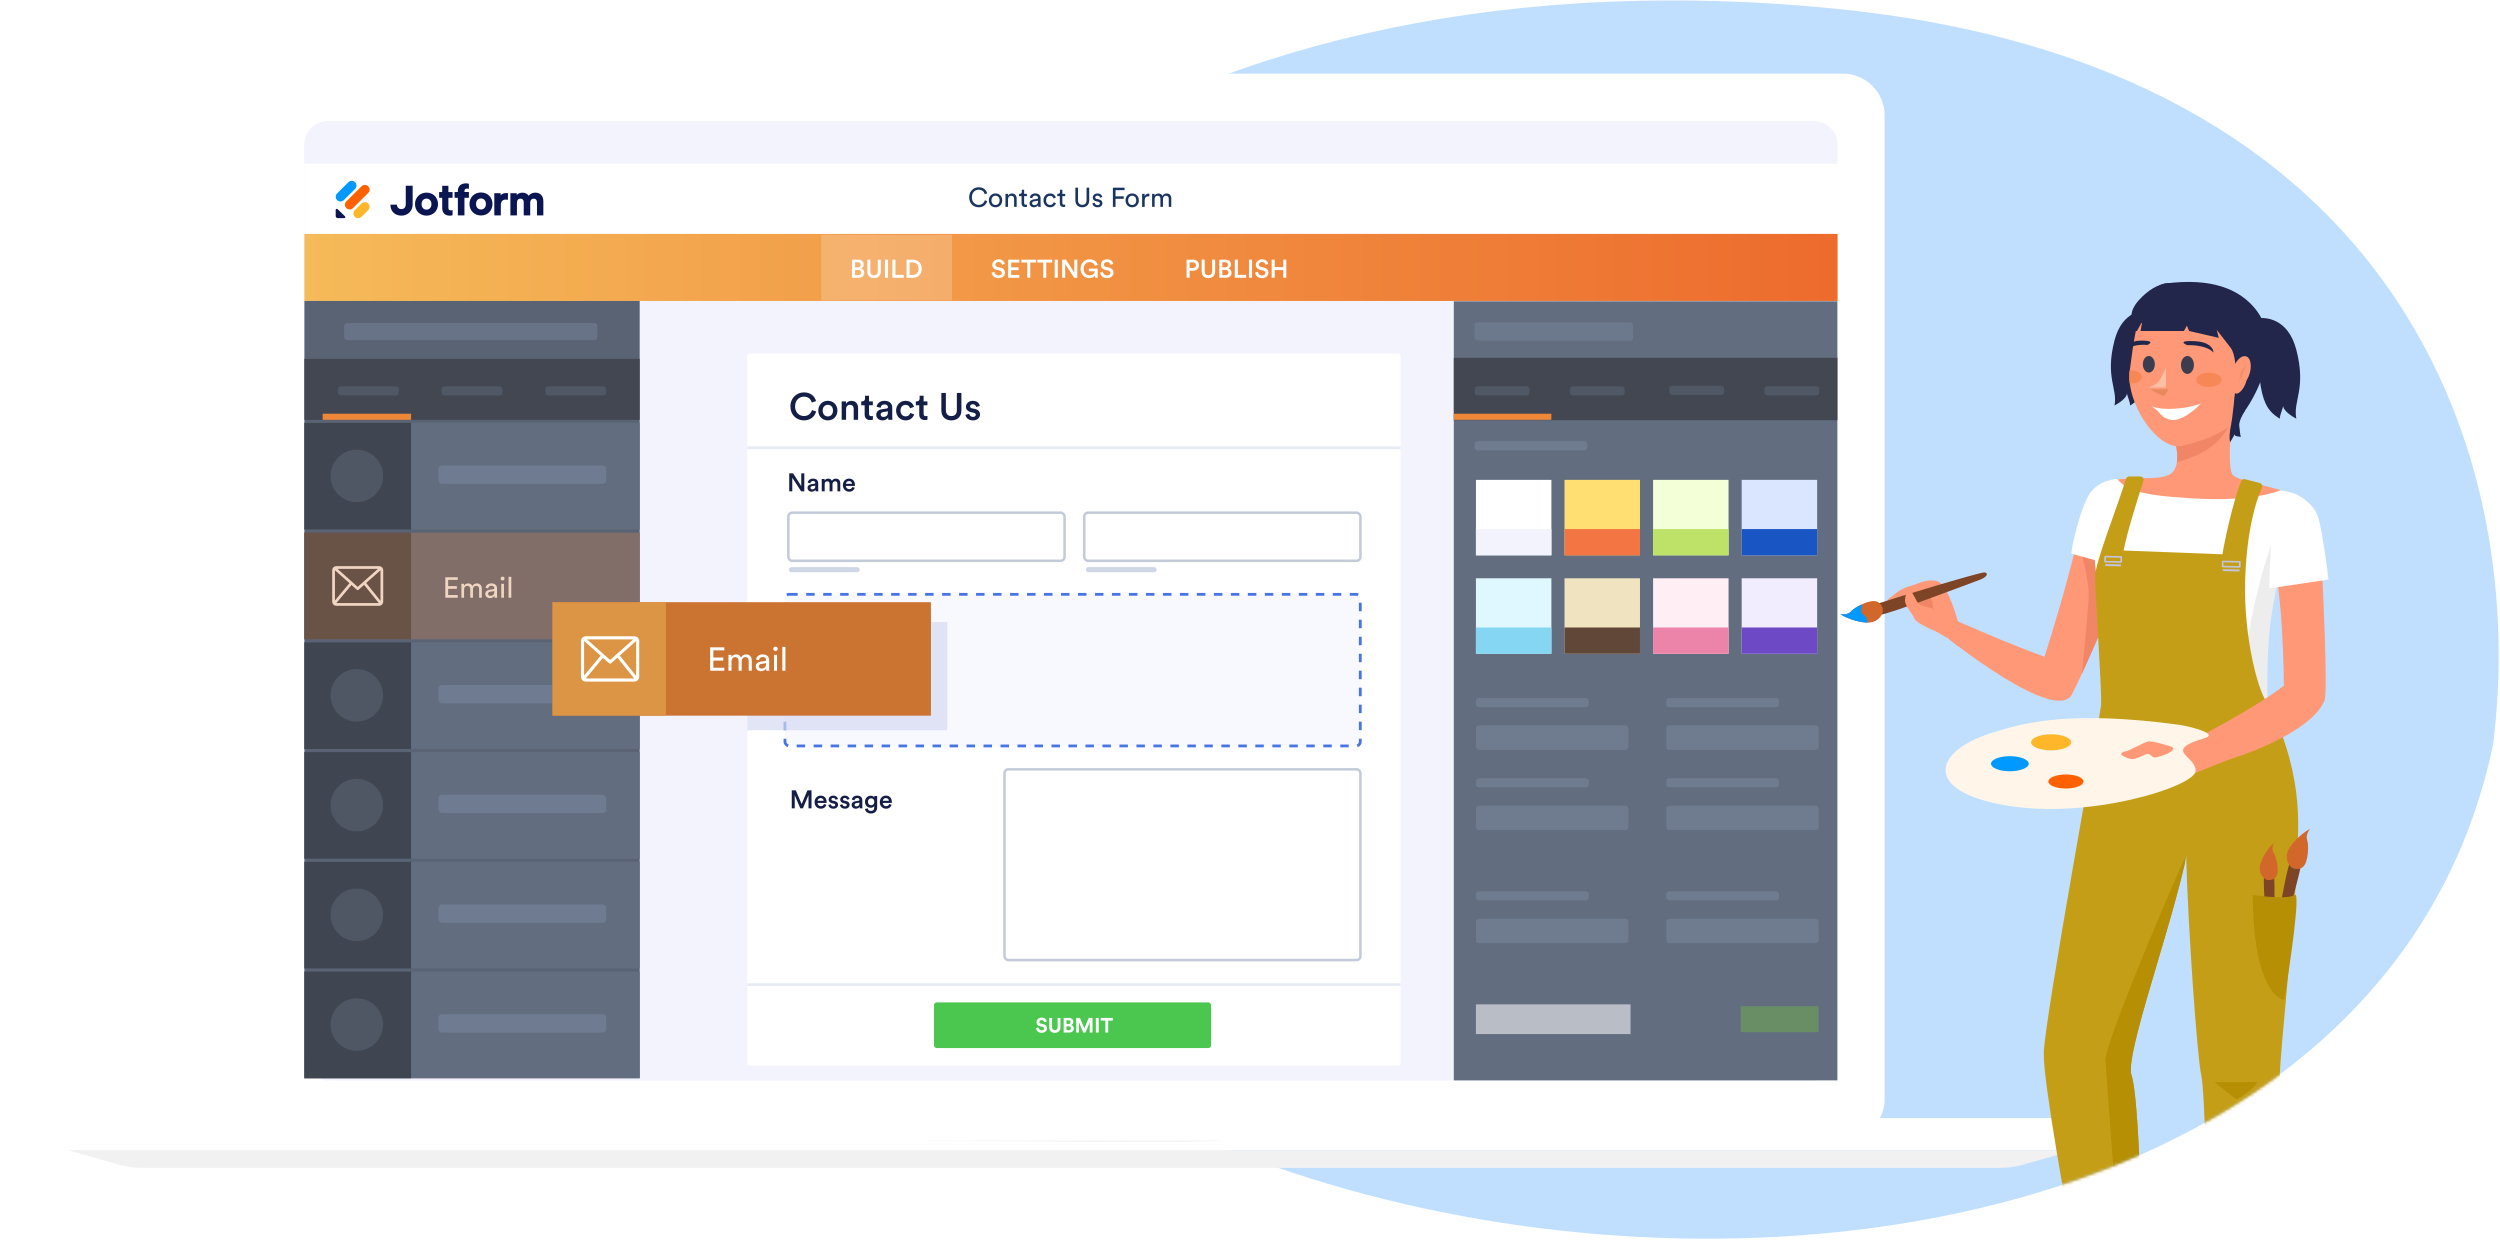 <svg width="883" height="438" viewBox="0 0 883 438" fill="none" xmlns="http://www.w3.org/2000/svg" aria-hidden="true"><path d="M646.782 2.922C850.796 22.555 892.915 165.067 880.571 262.851C823.189 539.468 246.504 467.931 265.578 185.753C270.029 119.921 394.939 -21.314 646.782 2.922Z" fill="#C0DFFF"/><g filter="url(#customize_svg__a)"><path d="M649.499 400.52H106.27C98.98 400.52 92.992 394.532 92.992 387.242V44.095C92.992 36.805 98.98 30.817 106.27 30.817H649.499C656.789 30.817 662.777 36.805 662.777 44.095V387.112C662.908 394.402 656.919 400.52 649.499 400.52Z" fill="#fff"/><path d="M732.555 394.924H24V406.249H732.555V394.924Z" fill="#fff"/><path d="M42.355 411.455L24 406.248H732.554L714.2 411.455C711.856 412.106 709.383 412.496 706.91 412.496H49.645C47.172 412.496 44.698 412.106 42.355 411.455zM435.88 395.705C435.88 395.705 434.448 401.823 431.064 402.864 427.679 403.906 327.573 402.864 327.573 402.864 327.573 402.864 322.105 401.823 320.673 395.705H435.88z" fill="#F1F1F1"/><path d="M646.777 41.108H109.083C107.58 41.108 106.361 42.327 106.361 43.831V58.298H649.499V43.831C649.499 42.327 648.28 41.108 646.777 41.108Z" fill="#F5F5F5"/><path d="M122.104 46.882H120.346C119.218 46.882 118.304 47.796 118.304 48.923V50.613C118.304 51.74 119.218 52.654 120.346 52.654H122.104C123.232 52.654 124.146 51.74 124.146 50.613V48.923C124.146 47.796 123.232 46.882 122.104 46.882zM134.7 46.882H132.942C131.814 46.882 130.9 47.796 130.9 48.923V50.613C130.9 51.74 131.814 52.654 132.942 52.654H134.7C135.827 52.654 136.741 51.74 136.741 50.613V48.923C136.741 47.796 135.827 46.882 134.7 46.882zM147.16 46.882H145.402C144.274 46.882 143.36 47.796 143.36 48.923V50.613C143.36 51.74 144.274 52.654 145.402 52.654H147.16C148.288 52.654 149.202 51.74 149.202 50.613V48.923C149.202 47.796 148.288 46.882 147.16 46.882zM461.271 46.882H297.057V52.654H461.271V46.882z" fill="#F5F5F5"/></g><path d="M650.934 402.863H105.491C97.42 402.863 90.781 396.224 90.781 388.153V40.71C90.781 32.639 97.42 26 105.491 26H650.934C659.005 26 665.644 32.639 665.644 40.71V388.283C665.644 396.224 659.005 402.863 650.934 402.863Z" fill="#fff"/><path d="M648.463 51.385H107.975V373.053H648.463V51.385Z" fill="#C4C4C4"/><rect x="107.514" y="42.778" width="541.149" height="338.883" rx="8.366" fill="#F3F3FD"/><path d="M107.514 51.144C107.514 46.523 111.259 42.778 115.88 42.778H640.673C645.293 42.778 649.039 46.523 649.039 51.144V57.848H107.514V51.144Z" fill="#F3F3FE"/><path fill="#fff" d="M107.514 57.848H649.039V82.965H107.514z"/><path fill="url(#customize_svg__b)" d="M107.514 82.611H649.039V106.296H107.514z"/><path d="M300.932 91.719V98.11H303.293C304.483 98.11 305.276 97.371 305.276 96.343 305.276 95.586 304.807 95 304.131 94.82 304.681 94.622 305.078 94.117 305.078 93.441 305.078 92.441 304.357 91.719 303.131 91.719H300.932zM302.004 94.423V92.639H302.96C303.618 92.639 303.996 92.99 303.996 93.531 303.996 94.063 303.618 94.423 302.987 94.423H302.004zM302.004 97.19V95.334H303.14C303.807 95.334 304.176 95.721 304.176 96.271 304.176 96.839 303.753 97.19 303.104 97.19H302.004zM308.714 98.245C310.057 98.245 311.102 97.425 311.102 95.883V91.719H310.021V95.82C310.021 96.722 309.534 97.217 308.714 97.217 307.903 97.217 307.407 96.722 307.407 95.82V91.719H306.334V95.883C306.334 97.425 307.38 98.245 308.714 98.245zM313.658 98.11V91.719H312.559V98.11H313.658zM319.201 98.11V97.082H316.272V91.719H315.191V98.11H319.201zM321.272 97.118V92.711H322.416C323.525 92.711 324.435 93.432 324.435 94.928 324.435 96.406 323.516 97.118 322.407 97.118H321.272zM322.443 98.11C324.174 98.11 325.562 96.974 325.562 94.928 325.562 92.873 324.192 91.719 322.452 91.719H320.19V98.11H322.443zM354.884 93.216C354.74 92.504 354.154 91.584 352.649 91.584 351.459 91.584 350.477 92.468 350.477 93.54 350.477 94.496 351.126 95.135 352.099 95.334L353.001 95.523C353.55 95.64 353.857 95.974 353.857 96.388 353.857 96.884 353.46 97.272 352.694 97.272 351.775 97.272 351.297 96.659 351.234 95.992L350.225 96.28C350.324 97.199 351.072 98.245 352.694 98.245 354.154 98.245 354.956 97.299 354.956 96.307 354.956 95.406 354.353 94.694 353.226 94.468L352.307 94.279C351.811 94.171 351.559 93.865 351.559 93.459 351.559 92.972 352.009 92.54 352.658 92.54 353.514 92.54 353.848 93.126 353.911 93.522L354.884 93.216zM360.027 98.11V97.1H357.161V95.406H359.757V94.423H357.161V92.729H360.027V91.719H356.08V98.11H360.027zM365.975 92.738V91.719H360.738V92.738H362.811V98.11H363.893V92.738H365.975zM371.626 92.738V91.719H366.389V92.738H368.462V98.11H369.544V92.738H371.626zM373.612 98.11V91.719H372.513V98.11H373.612zM380.507 98.11V91.719H379.426V96.253L376.523 91.719H375.144V98.11H376.226V93.27L379.38 98.11H380.507zM387.705 98.11V94.874H384.578V95.82H386.687C386.633 96.37 386.146 97.253 384.857 97.253 383.758 97.253 382.748 96.469 382.748 94.91 382.748 93.324 383.83 92.585 384.866 92.585 385.885 92.585 386.516 93.198 386.732 93.919L387.75 93.531C387.408 92.477 386.416 91.584 384.866 91.584 383.208 91.584 381.649 92.81 381.649 94.91 381.649 97.019 383.127 98.245 384.794 98.245 385.813 98.245 386.471 97.767 386.75 97.299L386.831 98.11H387.705zM393.216 93.216C393.072 92.504 392.486 91.584 390.981 91.584 389.791 91.584 388.809 92.468 388.809 93.54 388.809 94.496 389.458 95.135 390.431 95.334L391.332 95.523C391.882 95.64 392.189 95.974 392.189 96.388 392.189 96.884 391.792 97.272 391.026 97.272 390.107 97.272 389.629 96.659 389.566 95.992L388.556 96.28C388.655 97.199 389.403 98.245 391.026 98.245 392.486 98.245 393.288 97.299 393.288 96.307 393.288 95.406 392.684 94.694 391.558 94.468L390.638 94.279C390.143 94.171 389.89 93.865 389.89 93.459 389.89 92.972 390.341 92.54 390.99 92.54 391.846 92.54 392.179 93.126 392.243 93.522L393.216 93.216zM420.176 94.658V92.675H421.302C421.987 92.675 422.402 93.062 422.402 93.675 422.402 94.279 421.987 94.658 421.302 94.658H420.176zM421.464 95.613C422.69 95.613 423.501 94.793 423.501 93.666 423.501 92.549 422.69 91.719 421.464 91.719H419.094V98.11H420.176V95.613H421.464zM426.806 98.245C428.149 98.245 429.194 97.425 429.194 95.883V91.719H428.113V95.82C428.113 96.722 427.626 97.217 426.806 97.217 425.994 97.217 425.499 96.722 425.499 95.82V91.719H424.426V95.883C424.426 97.425 425.472 98.245 426.806 98.245zM430.651 91.719V98.11H433.012C434.202 98.11 434.995 97.371 434.995 96.343 434.995 95.586 434.526 95 433.85 94.82 434.4 94.622 434.797 94.117 434.797 93.441 434.797 92.441 434.076 91.719 432.85 91.719H430.651zM431.723 94.423V92.639H432.679C433.337 92.639 433.715 92.99 433.715 93.531 433.715 94.063 433.337 94.423 432.706 94.423H431.723zM431.723 97.19V95.334H432.859C433.526 95.334 433.895 95.721 433.895 96.271 433.895 96.839 433.472 97.19 432.823 97.19H431.723zM440.136 98.11V97.082H437.207V91.719H436.125V98.11H440.136zM442.224 98.11V91.719H441.125V98.11H442.224zM447.957 93.216C447.812 92.504 447.227 91.584 445.721 91.584 444.532 91.584 443.549 92.468 443.549 93.54 443.549 94.496 444.198 95.135 445.172 95.334L446.073 95.523C446.623 95.64 446.929 95.974 446.929 96.388 446.929 96.884 446.533 97.272 445.766 97.272 444.847 97.272 444.369 96.659 444.306 95.992L443.297 96.28C443.396 97.199 444.144 98.245 445.766 98.245 447.227 98.245 448.029 97.299 448.029 96.307 448.029 95.406 447.425 94.694 446.298 94.468L445.379 94.279C444.883 94.171 444.631 93.865 444.631 93.459 444.631 92.972 445.081 92.54 445.73 92.54 446.587 92.54 446.92 93.126 446.983 93.522L447.957 93.216zM454.325 98.11V91.719H453.235V94.36H450.234V91.719H449.152V98.11H450.234V95.379H453.235V98.11H454.325z" fill="#fff"/><path fill="#596374" d="M107.514 106.296H225.939V380.827H107.514z"/><path fill="#626D80" d="M513.486 106.422H648.97V381.59H513.486z"/><path fill-rule="evenodd" clip-rule="evenodd" d="M169.881 73.99C169.425 73.99 168.991 73.824 168.672 73.502 168.353 73.182 168.137 72.697 168.137 72.042 168.137 71.378 168.353 70.894 168.671 70.576 168.991 70.257 169.424 70.094 169.881 70.094 170.337 70.094 170.771 70.257 171.091 70.576 171.409 70.894 171.625 71.378 171.625 72.042 171.625 72.705 171.409 73.19 171.091 73.508 170.771 73.827 170.337 73.99 169.881 73.99zM169.881 67.976C167.567 67.976 165.815 69.678 165.815 72.042 165.815 74.39 167.567 76.108 169.881 76.108 172.195 76.108 173.947 74.39 173.947 72.042 173.947 69.678 172.195 67.976 169.881 67.976zM150.641 74.047C150.186 74.047 149.752 73.881 149.432 73.56 149.113 73.24 148.898 72.755 148.898 72.099 148.898 71.436 149.113 70.951 149.432 70.633 149.751 70.314 150.185 70.151 150.641 70.151 151.098 70.151 151.532 70.314 151.851 70.633 152.169 70.951 152.385 71.436 152.385 72.099 152.385 72.763 152.169 73.247 151.851 73.565 151.532 73.885 151.098 74.047 150.641 74.047zM150.641 68.033C148.328 68.033 146.575 69.736 146.575 72.099 146.575 74.448 148.327 76.165 150.641 76.165 152.956 76.165 154.707 74.448 154.707 72.099 154.707 69.736 152.955 68.033 150.641 68.033zM180.271 76.083H182.579V71.499C182.579 71.12 182.698 70.79 182.907 70.556 183.114 70.325 183.419 70.178 183.817 70.178 184.234 70.178 184.517 70.316 184.699 70.529 184.884 70.746 184.98 71.06 184.98 71.438V76.083H187.273V71.499C187.273 71.128 187.392 70.797 187.6 70.561 187.806 70.327 188.108 70.178 188.496 70.178 188.922 70.178 189.204 70.317 189.383 70.529 189.566 70.745 189.659 71.058 189.659 71.438V76.083H191.907V71.029C191.907 69.993 191.566 69.241 191.03 68.749 190.497 68.26 189.786 68.042 189.07 68.042 188.563 68.042 188.097 68.128 187.678 68.339 187.322 68.518 187.007 68.783 186.732 69.15 186.286 68.425 185.473 68.042 184.512 68.042 183.811 68.042 183 68.32 182.488 68.861V68.229H180.271V76.083zM179.402 68.236V70.588L179.222 70.552C179.007 70.508 178.821 70.494 178.65 70.494 178.16 70.494 177.725 70.614 177.413 70.905 177.103 71.194 176.889 71.675 176.889 72.452V76.083H174.587V68.229H176.829V68.987C177.384 68.32 178.245 68.191 178.785 68.191 178.958 68.191 179.115 68.207 179.264 68.222L179.402 68.236zM137.893 72.298L140.144 72.298 140.17 72.323C140.187 72.34 140.199 72.364 140.201 72.391 140.245 72.884 140.438 73.255 140.728 73.503 141.016 73.749 141.39 73.864 141.778 73.864 142.253 73.864 142.641 73.689 142.909 73.385 143.176 73.083 143.314 72.665 143.314 72.19V65.611H145.748V72.258C145.748 74.385 144.12 76.165 141.795 76.165 140.634 76.165 139.661 75.779 138.978 75.11 138.311 74.456 137.912 73.522 137.895 72.388L137.893 72.298zM165.487 66.677L165.615 66.714V64.932L165.556 64.905C165.466 64.864 165.321 64.827 165.154 64.8 164.985 64.773 164.785 64.755 164.581 64.755 163.788 64.755 162.895 65.017 162.434 65.49 161.972 65.963 161.717 66.637 161.717 67.444V67.82H160.557V69.865H161.717V76.083H162.881 164.045V69.865H165.615V67.82H164.045V67.472C164.045 67.109 164.172 66.901 164.334 66.779 164.501 66.654 164.72 66.61 164.921 66.61 165.222 66.61 165.397 66.651 165.487 66.677zM159.725 74.246L159.845 74.209V75.998L159.79 76.025C159.705 76.066 159.569 76.103 159.412 76.13 159.252 76.157 159.065 76.176 158.873 76.176 158.127 76.176 157.293 75.912 156.859 75.437 156.425 74.962 156.186 74.286 156.186 73.476V69.866H155.096L155.096 67.83 156.186 67.83 156.186 65.621H158.369V67.83L159.845 67.83V69.866L158.369 69.866V73.448C158.369 73.812 158.488 74.021 158.641 74.143 158.798 74.269 159.004 74.313 159.192 74.313 159.475 74.313 159.639 74.272 159.725 74.246z" fill="#0A1551"/><path d="M121.847 76.4C122.096 76.641 121.92 77.054 121.567 77.054H119.356C118.92 77.054 118.565 76.71 118.565 76.287V74.144C118.565 73.801 118.991 73.631 119.24 73.872L121.847 76.4Z" fill="#0A1551"/><path d="M125.303 76.566C124.649 75.916 124.649 74.862 125.303 74.211L127.665 71.865C128.319 71.215 129.381 71.215 130.035 71.865C130.69 72.515 130.69 73.569 130.035 74.219L127.673 76.566C127.019 77.216 125.958 77.216 125.303 76.566Z" fill="#FFB629"/><path d="M119.065 70.67C118.411 70.019 118.411 68.965 119.065 68.315L123.04 64.363C123.695 63.713 124.756 63.713 125.41 64.363C126.065 65.013 126.065 66.068 125.41 66.718L121.435 70.67C120.781 71.32 119.72 71.32 119.065 70.67Z" fill="#09F"/><path d="M122.313 73.486C121.658 72.836 121.658 71.782 122.313 71.132L127.683 65.796C128.338 65.146 129.399 65.146 130.054 65.796C130.708 66.446 130.708 67.5 130.054 68.15L124.683 73.486C124.028 74.137 122.967 74.137 122.313 73.486Z" fill="#FF6100"/><path d="M263.941 125.854C263.941 125.301 264.389 124.854 264.941 124.854H493.72C494.272 124.854 494.72 125.301 494.72 125.854V375.367C494.72 375.919 494.272 376.367 493.72 376.367H264.941C264.389 376.367 263.941 375.919 263.941 375.367V125.854Z" fill="#fff"/><rect x="277.244" y="209.914" width="203.207" height="53.556" rx="1.5" fill="#F8F9FF" stroke="#4874E6" stroke-linejoin="round" stroke-dasharray="3 3"/><path fill="#E7ECF4" d="M263.941 157.649H494.72V158.649H263.941zM263.941 347.249H494.72V348.249H263.941z"/><path d="M283.967 148.484C286.391 148.484 287.836 146.945 288.265 145.338L286.792 144.856C286.471 145.927 285.561 146.945 283.967 146.945C282.348 146.945 280.821 145.767 280.821 143.544C280.821 141.242 282.388 140.104 283.954 140.104C285.547 140.104 286.431 141.027 286.712 142.179L288.225 141.67C287.796 140.01 286.364 138.591 283.954 138.591C281.491 138.591 279.175 140.452 279.175 143.544C279.175 146.637 281.41 148.484 283.967 148.484ZM292.391 147.092C291.441 147.092 290.571 146.369 290.571 145.017C290.571 143.665 291.441 142.969 292.391 142.969C293.355 142.969 294.212 143.665 294.212 145.017C294.212 146.382 293.355 147.092 292.391 147.092ZM292.391 141.563C290.45 141.563 289.018 143.022 289.018 145.017C289.018 147.025 290.45 148.484 292.391 148.484C294.346 148.484 295.778 147.025 295.778 145.017C295.778 143.022 294.346 141.563 292.391 141.563ZM298.832 144.522C298.832 143.665 299.3 142.982 300.184 142.982C301.161 142.982 301.523 143.625 301.523 144.428V148.283H303.076V144.16C303.076 142.728 302.312 141.576 300.719 141.576C299.996 141.576 299.22 141.884 298.792 142.634V141.764H297.279V148.283H298.832V144.522ZM306.934 139.769H305.528V140.746C305.528 141.322 305.22 141.764 304.524 141.764H304.19V143.143H305.394V146.422C305.394 147.641 306.144 148.364 307.349 148.364C307.911 148.364 308.206 148.257 308.3 148.216V146.931C308.233 146.945 307.978 146.985 307.764 146.985C307.188 146.985 306.934 146.744 306.934 146.168V143.143H308.286V141.764H306.934V139.769ZM309.493 146.516C309.493 147.547 310.337 148.484 311.702 148.484C312.76 148.484 313.402 147.949 313.71 147.453C313.71 147.975 313.764 148.243 313.777 148.283H315.223C315.21 148.216 315.143 147.828 315.143 147.239V143.999C315.143 142.701 314.38 141.563 312.371 141.563C310.765 141.563 309.748 142.567 309.627 143.691L311.046 144.013C311.113 143.357 311.568 142.835 312.385 142.835C313.242 142.835 313.616 143.276 313.616 143.825C313.616 144.053 313.509 144.24 313.135 144.294L311.461 144.548C310.35 144.709 309.493 145.352 309.493 146.516ZM311.997 147.266C311.381 147.266 311.046 146.864 311.046 146.422C311.046 145.887 311.434 145.619 311.916 145.539L313.616 145.285V145.579C313.616 146.851 312.867 147.266 311.997 147.266ZM319.845 142.995C320.836 142.995 321.277 143.638 321.425 144.214L322.817 143.705C322.549 142.661 321.585 141.563 319.831 141.563C317.957 141.563 316.498 143.009 316.498 145.017C316.498 146.998 317.957 148.484 319.872 148.484C321.585 148.484 322.562 147.373 322.87 146.356L321.505 145.86C321.358 146.356 320.889 147.065 319.872 147.065C318.894 147.065 318.051 146.329 318.051 145.017C318.051 143.705 318.894 142.995 319.845 142.995ZM326.217 139.769H324.812V140.746C324.812 141.322 324.504 141.764 323.808 141.764H323.473V143.143H324.678V146.422C324.678 147.641 325.428 148.364 326.632 148.364C327.195 148.364 327.489 148.257 327.583 148.216V146.931C327.516 146.945 327.262 146.985 327.047 146.985C326.472 146.985 326.217 146.744 326.217 146.168V143.143H327.57V141.764H326.217V139.769ZM336.021 148.484C338.015 148.484 339.568 147.266 339.568 144.977V138.792H337.962V144.883C337.962 146.222 337.239 146.958 336.021 146.958C334.816 146.958 334.08 146.222 334.08 144.883V138.792H332.486V144.977C332.486 147.266 334.039 148.484 336.021 148.484ZM340.996 146.516C341.077 147.253 341.799 148.484 343.687 148.484C345.347 148.484 346.15 147.386 346.15 146.396C346.15 145.432 345.508 144.682 344.276 144.414L343.285 144.214C342.884 144.133 342.629 143.879 342.629 143.531C342.629 143.129 343.018 142.781 343.567 142.781C344.437 142.781 344.718 143.384 344.771 143.758L346.083 143.384C345.976 142.741 345.387 141.563 343.567 141.563C342.214 141.563 341.17 142.527 341.17 143.665C341.17 144.562 341.773 145.311 342.924 145.566L343.888 145.78C344.41 145.887 344.651 146.155 344.651 146.503C344.651 146.904 344.316 147.253 343.674 147.253C342.844 147.253 342.402 146.73 342.348 146.141L340.996 146.516Z" fill="#141E46"/><rect x="278.613" y="200.319" width="25.049" height="1.789" rx=".895" fill="#CFD7E6"/><rect x="383.499" y="200.319" width="25.049" height="1.789" rx=".895" fill="#CFD7E6"/><rect x="278.443" y="181.084" width="97.56" height="16.998" rx="1.342" stroke="#C3CAD8" stroke-width=".895"/><rect x="382.944" y="181.084" width="97.56" height="16.998" rx="1.342" stroke="#C3CAD8" stroke-width=".895"/><path d="M284.079 173.534V167.191H283.006V171.691L280.125 167.191H278.756V173.534H279.83V168.73L282.961 173.534H284.079ZM285.213 172.353C285.213 173.042 285.777 173.668 286.689 173.668C287.396 173.668 287.825 173.31 288.031 172.979C288.031 173.328 288.067 173.507 288.076 173.534H289.042C289.033 173.489 288.988 173.23 288.988 172.836V170.671C288.988 169.803 288.478 169.043 287.137 169.043C286.063 169.043 285.383 169.714 285.303 170.465L286.251 170.68C286.296 170.242 286.6 169.893 287.145 169.893C287.718 169.893 287.969 170.188 287.969 170.555C287.969 170.707 287.897 170.832 287.646 170.868L286.528 171.038C285.786 171.145 285.213 171.575 285.213 172.353ZM286.886 172.854C286.475 172.854 286.251 172.586 286.251 172.29C286.251 171.933 286.51 171.754 286.832 171.7L287.969 171.53V171.727C287.969 172.577 287.468 172.854 286.886 172.854ZM291.272 173.534V170.948C291.272 170.394 291.621 169.982 292.175 169.982C292.766 169.982 293.016 170.376 293.016 170.877V173.534H294.036V170.948C294.036 170.412 294.394 169.982 294.94 169.982C295.521 169.982 295.781 170.367 295.781 170.877V173.534H296.783V170.707C296.783 169.553 296.031 169.052 295.244 169.052C294.68 169.052 294.17 169.249 293.83 169.821C293.598 169.311 293.097 169.052 292.524 169.052C292.032 169.052 291.486 169.284 291.236 169.732V169.177H290.243V173.534H291.272ZM298.778 170.877C298.814 170.412 299.19 169.911 299.843 169.911C300.558 169.911 300.898 170.367 300.916 170.877H298.778ZM301.032 172.013C300.889 172.442 300.567 172.774 299.941 172.774C299.297 172.774 298.778 172.299 298.751 171.637H301.936C301.945 171.619 301.963 171.476 301.963 171.306C301.963 169.929 301.176 169.043 299.834 169.043C298.733 169.043 297.713 169.955 297.713 171.333C297.713 172.809 298.76 173.668 299.941 173.668C300.988 173.668 301.677 173.051 301.909 172.29L301.032 172.013Z" fill="#141E46"/><rect x="354.777" y="271.722" width="125.727" height="67.372" rx="1.342" stroke="#C3CAD8" stroke-width=".895"/><path d="M286.629 285.5V279.157H285.171L283.14 283.997L281.082 279.157H279.651V285.5H280.698V280.848L282.657 285.5H283.587L285.564 280.83V285.5H286.629ZM288.769 282.843C288.805 282.378 289.181 281.877 289.834 281.877C290.55 281.877 290.89 282.333 290.907 282.843H288.769ZM291.024 283.979C290.881 284.409 290.559 284.74 289.932 284.74C289.288 284.74 288.769 284.265 288.742 283.603H291.927C291.936 283.586 291.954 283.442 291.954 283.272C291.954 281.895 291.167 281.009 289.825 281.009C288.725 281.009 287.705 281.922 287.705 283.299C287.705 284.775 288.751 285.634 289.932 285.634C290.979 285.634 291.668 285.017 291.9 284.257L291.024 283.979ZM292.561 284.319C292.615 284.811 293.098 285.634 294.359 285.634C295.469 285.634 296.005 284.901 296.005 284.239C296.005 283.595 295.576 283.094 294.753 282.915L294.091 282.78C293.823 282.727 293.653 282.557 293.653 282.324C293.653 282.056 293.912 281.823 294.279 281.823C294.86 281.823 295.048 282.226 295.084 282.476L295.961 282.226C295.889 281.796 295.496 281.009 294.279 281.009C293.375 281.009 292.677 281.653 292.677 282.414C292.677 283.013 293.08 283.514 293.849 283.684L294.494 283.827C294.842 283.899 295.004 284.078 295.004 284.31C295.004 284.579 294.78 284.811 294.35 284.811C293.796 284.811 293.501 284.462 293.465 284.069L292.561 284.319ZM296.65 284.319C296.704 284.811 297.187 285.634 298.448 285.634C299.557 285.634 300.094 284.901 300.094 284.239C300.094 283.595 299.665 283.094 298.842 282.915L298.18 282.78C297.911 282.727 297.741 282.557 297.741 282.324C297.741 282.056 298.001 281.823 298.368 281.823C298.949 281.823 299.137 282.226 299.173 282.476L300.049 282.226C299.978 281.796 299.584 281.009 298.368 281.009C297.464 281.009 296.766 281.653 296.766 282.414C296.766 283.013 297.169 283.514 297.938 283.684L298.582 283.827C298.931 283.899 299.092 284.078 299.092 284.31C299.092 284.579 298.869 284.811 298.439 284.811C297.884 284.811 297.589 284.462 297.553 284.069L296.65 284.319ZM300.794 284.319C300.794 285.008 301.357 285.634 302.27 285.634C302.977 285.634 303.406 285.276 303.612 284.945C303.612 285.294 303.648 285.473 303.656 285.5H304.623C304.614 285.455 304.569 285.196 304.569 284.802V282.637C304.569 281.769 304.059 281.009 302.717 281.009C301.644 281.009 300.964 281.68 300.883 282.432L301.831 282.646C301.876 282.208 302.18 281.859 302.726 281.859C303.299 281.859 303.549 282.154 303.549 282.521C303.549 282.673 303.478 282.798 303.227 282.834L302.109 283.004C301.366 283.111 300.794 283.541 300.794 284.319ZM302.467 284.82C302.055 284.82 301.831 284.552 301.831 284.257C301.831 283.899 302.091 283.72 302.413 283.666L303.549 283.496V283.693C303.549 284.543 303.048 284.82 302.467 284.82ZM305.502 285.742C305.618 286.618 306.423 287.334 307.577 287.334C309.214 287.334 309.814 286.252 309.814 285.089V281.143H308.812V281.698C308.624 281.34 308.203 281.063 307.523 281.063C306.325 281.063 305.511 282.02 305.511 283.183C305.511 284.409 306.36 285.303 307.523 285.303C308.159 285.303 308.597 285.008 308.785 284.668V285.124C308.785 286.01 308.373 286.43 307.55 286.43C306.951 286.43 306.53 286.028 306.459 285.491L305.502 285.742ZM307.693 284.418C307.014 284.418 306.557 283.943 306.557 283.183C306.557 282.44 307.031 281.957 307.693 281.957C308.338 281.957 308.812 282.44 308.812 283.183C308.812 283.934 308.355 284.418 307.693 284.418ZM311.808 282.843C311.843 282.378 312.219 281.877 312.872 281.877C313.588 281.877 313.928 282.333 313.946 282.843H311.808ZM314.062 283.979C313.919 284.409 313.597 284.74 312.971 284.74C312.326 284.74 311.808 284.265 311.781 283.603H314.966C314.974 283.586 314.992 283.442 314.992 283.272C314.992 281.895 314.205 281.009 312.863 281.009C311.763 281.009 310.743 281.922 310.743 283.299C310.743 284.775 311.79 285.634 312.971 285.634C314.017 285.634 314.706 285.017 314.939 284.257L314.062 283.979Z" fill="#141E46"/><path fill="#424752" d="M107.514 126.752H225.939V148.284H107.514zM513.486 126.377H648.97V148.432H513.486z"/><rect x="119.356" y="136.441" width="21.532" height="3.23" rx="1.046" fill="#505866"/><rect x="155.96" y="136.441" width="21.532" height="3.23" rx="1.046" fill="#505866"/><rect x="192.564" y="136.441" width="21.532" height="3.23" rx="1.046" fill="#505866"/><path d="M345.685 73.219C347.247 73.219 348.321 72.309 348.685 71.034L347.851 70.728C347.573 71.657 346.845 72.357 345.685 72.357C344.449 72.357 343.27 71.446 343.27 69.673C343.27 67.9 344.449 66.999 345.685 66.999C346.797 66.999 347.544 67.574 347.803 68.6L348.675 68.293C348.33 66.98 347.238 66.137 345.685 66.137C343.998 66.137 342.311 67.402 342.311 69.673C342.311 71.945 343.931 73.219 345.685 73.219ZM351.622 72.414C350.855 72.414 350.185 71.839 350.185 70.766C350.185 69.702 350.855 69.127 351.622 69.127C352.389 69.127 353.06 69.702 353.06 70.766C353.06 71.839 352.389 72.414 351.622 72.414ZM351.622 68.322C350.242 68.322 349.264 69.367 349.264 70.766C349.264 72.175 350.242 73.219 351.622 73.219C353.002 73.219 353.98 72.175 353.98 70.766C353.98 69.367 353.002 68.322 351.622 68.322ZM356.033 70.411C356.033 69.712 356.398 69.146 357.107 69.146C357.912 69.146 358.18 69.664 358.18 70.306V73.076H359.081V70.153C359.081 69.127 358.535 68.332 357.433 68.332C356.896 68.332 356.35 68.552 356.014 69.127V68.466H355.133V73.076H356.033V70.411ZM361.722 67.009H360.898V67.756C360.898 68.159 360.687 68.466 360.188 68.466H359.939V69.28H360.821V71.811C360.821 72.644 361.319 73.124 362.105 73.124C362.412 73.124 362.642 73.066 362.719 73.037V72.271C362.642 72.29 362.479 72.309 362.364 72.309C361.894 72.309 361.722 72.098 361.722 71.676V69.28H362.719V68.466H361.722V67.009ZM363.634 71.839C363.634 72.568 364.237 73.219 365.177 73.219C366.001 73.219 366.461 72.779 366.662 72.453C366.662 72.788 366.691 72.961 366.71 73.076H367.592C367.573 72.961 367.534 72.721 367.534 72.319V70.009C367.534 69.108 366.998 68.322 365.618 68.322C364.621 68.322 363.825 68.935 363.73 69.817L364.592 70.018C364.65 69.482 365.004 69.089 365.637 69.089C366.336 69.089 366.634 69.462 366.634 69.913C366.634 70.076 366.557 70.22 366.279 70.258L365.033 70.44C364.237 70.555 363.634 71.015 363.634 71.839ZM365.301 72.462C364.841 72.462 364.554 72.136 364.554 71.791C364.554 71.379 364.841 71.159 365.225 71.101L366.634 70.891V71.101C366.634 72.108 366.039 72.462 365.301 72.462ZM370.874 69.156C371.66 69.156 371.995 69.683 372.11 70.133L372.925 69.788C372.733 69.089 372.101 68.322 370.874 68.322C369.561 68.322 368.555 69.328 368.555 70.766C368.555 72.165 369.542 73.219 370.884 73.219C372.082 73.219 372.743 72.443 372.963 71.782L372.168 71.437C372.062 71.801 371.746 72.386 370.884 72.386C370.136 72.386 369.475 71.82 369.475 70.766C369.475 69.692 370.146 69.156 370.874 69.156ZM375.228 67.009H374.404V67.756C374.404 68.159 374.193 68.466 373.694 68.466H373.445V69.28H374.327V71.811C374.327 72.644 374.825 73.124 375.611 73.124C375.918 73.124 376.148 73.066 376.225 73.037V72.271C376.148 72.29 375.985 72.309 375.87 72.309C375.4 72.309 375.228 72.098 375.228 71.676V69.28H376.225V68.466H375.228V67.009ZM382.267 73.219C383.647 73.219 384.711 72.357 384.711 70.756V66.281H383.772V70.728C383.772 71.763 383.226 72.347 382.267 72.347C381.318 72.347 380.753 71.763 380.753 70.728V66.281H379.823V70.756C379.823 72.357 380.887 73.219 382.267 73.219ZM385.813 71.878C385.889 72.405 386.426 73.219 387.691 73.219C388.832 73.219 389.378 72.443 389.378 71.791C389.378 71.111 388.937 70.603 388.103 70.421L387.356 70.258C387.001 70.181 386.828 69.98 386.828 69.702C386.828 69.386 387.135 69.089 387.595 69.089C388.324 69.089 388.515 69.616 388.554 69.855L389.349 69.558C389.253 69.146 388.86 68.322 387.595 68.322C386.694 68.322 385.956 68.993 385.956 69.779C385.956 70.43 386.388 70.919 387.106 71.073L387.892 71.245C388.276 71.331 388.487 71.552 388.487 71.839C388.487 72.165 388.209 72.453 387.701 72.453C387.049 72.453 386.685 72.069 386.627 71.59L385.813 71.878ZM394.008 73.076V70.22H396.903V69.338H394.008V67.153H397.2V66.281H393.069V73.076H394.008ZM399.89 72.414C399.123 72.414 398.452 71.839 398.452 70.766C398.452 69.702 399.123 69.127 399.89 69.127C400.656 69.127 401.327 69.702 401.327 70.766C401.327 71.839 400.656 72.414 399.89 72.414ZM399.89 68.322C398.509 68.322 397.532 69.367 397.532 70.766C397.532 72.175 398.509 73.219 399.89 73.219C401.27 73.219 402.247 72.175 402.247 70.766C402.247 69.367 401.27 68.322 399.89 68.322ZM405.959 68.418C405.911 68.408 405.786 68.389 405.662 68.389C405.192 68.389 404.617 68.561 404.282 69.271V68.466H403.4V73.076H404.301V70.766C404.301 69.75 404.809 69.347 405.566 69.347C405.691 69.347 405.825 69.357 405.959 69.376V68.418ZM407.81 73.076V70.296C407.81 69.606 408.242 69.127 408.884 69.127C409.574 69.127 409.861 69.587 409.861 70.181V73.076H410.762V70.287C410.762 69.625 411.194 69.127 411.826 69.127C412.507 69.127 412.804 69.577 412.804 70.181V73.076H413.695V70.085C413.695 68.878 412.909 68.332 412.104 68.332C411.52 68.332 410.925 68.542 410.561 69.204C410.312 68.609 409.756 68.332 409.181 68.332C408.644 68.332 408.069 68.571 407.782 69.079V68.466H406.919V73.076H407.81Z" fill="#1A3560"/><rect x="520.838" y="136.441" width="19.379" height="3.23" rx="1.046" fill="#505866"/><rect x="520.838" y="155.819" width="39.834" height="3.23" rx="1.046" fill="#6F7C90"/><rect x="521.317" y="246.528" width="39.834" height="3.23" rx="1.046" fill="#6F7C90"/><rect x="521.317" y="256.217" width="53.83" height="8.613" rx="1.046" fill="#6F7C90"/><rect x="521.317" y="274.885" width="39.834" height="3.23" rx="1.046" fill="#6F7C90"/><rect x="521.317" y="284.574" width="53.83" height="8.613" rx="1.046" fill="#6F7C90"/><rect x="521.317" y="314.795" width="39.834" height="3.23" rx="1.046" fill="#6F7C90"/><rect x="521.317" y="324.484" width="53.83" height="8.613" rx="1.046" fill="#6F7C90"/><rect x="588.534" y="246.528" width="39.834" height="3.23" rx="1.046" fill="#6F7C90"/><rect x="588.533" y="256.217" width="53.83" height="8.613" rx="1.046" fill="#6F7C90"/><rect x="588.534" y="274.885" width="39.834" height="3.23" rx="1.046" fill="#6F7C90"/><rect x="588.533" y="284.574" width="53.83" height="8.613" rx="1.046" fill="#6F7C90"/><rect x="588.534" y="314.795" width="39.834" height="3.23" rx="1.046" fill="#6F7C90"/><rect x="588.533" y="324.484" width="53.83" height="8.613" rx="1.046" fill="#6F7C90"/><path fill="#EF8739" d="M113.973 146.13H145.194V148.283H113.973z"/><rect x="554.446" y="136.441" width="19.379" height="3.23" rx="1.046" fill="#505866"/><rect x="589.584" y="136.251" width="19.379" height="3.23" rx="1.046" fill="#505866"/><rect x="623.192" y="136.441" width="19.379" height="3.23" rx="1.046" fill="#505866"/><rect x="121.579" y="114.111" width="89.417" height="6.028" rx="1.046" fill="#748196" fill-opacity=".56"/><rect x="520.838" y="113.832" width="55.983" height="6.46" rx="1.046" fill="#748196" fill-opacity=".56"/><path fill="#EF8739" d="M513.486 146.13H547.937V148.283H513.486z"/><path fill="#626D80" d="M107.514 149.36H225.939V187.041H107.514z"/><path fill="#404651" d="M107.514 149.36H145.195V187.041H107.514z"/><circle cx="126.017" cy="168.088" r="9.263" fill="#586171" fill-opacity=".65"/><path fill="#626D80" d="M107.514 188.117H225.939V225.798H107.514zM107.514 226.875H225.939V264.556H107.514zM107.514 265.632H225.939V303.313H107.514zM107.514 304.389H225.939V342.07H107.514zM107.514 343.146H225.939V380.827H107.514z"/><rect x="154.884" y="358.219" width="59.212" height="6.46" rx="1.224" fill="#8290A7" fill-opacity=".42"/><rect x="154.884" y="319.461" width="59.212" height="6.46" rx="1.224" fill="#8290A7" fill-opacity=".42"/><rect x="154.884" y="280.704" width="59.212" height="6.46" rx="1.224" fill="#8290A7" fill-opacity=".42"/><rect x="154.884" y="241.947" width="59.212" height="6.46" rx="1.224" fill="#8290A7" fill-opacity=".42"/><rect x="154.884" y="164.432" width="59.212" height="6.46" rx="1.224" fill="#8290A7" fill-opacity=".42"/><rect x="329.872" y="354.039" width="97.886" height="16.149" rx="1" fill="#4BC750"/><path d="M369.736 360.761C369.62 360.179 369.14 359.422 367.889 359.422 366.914 359.422 366.092 360.12 366.092 361.037 366.092 361.815 366.623 362.346 367.445 362.514L368.165 362.659C368.565 362.739 368.791 362.972 368.791 363.27 368.791 363.634 368.492 363.903 367.954 363.903 367.227 363.903 366.87 363.445 366.827 362.936L365.896 363.183C365.976 363.918 366.579 364.798 367.947 364.798 369.147 364.798 369.809 363.998 369.809 363.205 369.809 362.477 369.307 361.866 368.369 361.684L367.649 361.546C367.27 361.473 367.089 361.248 367.089 360.964 367.089 360.622 367.409 360.31 367.896 360.31 368.551 360.31 368.783 360.753 368.834 361.037L369.736 360.761zM372.57 364.805C373.676 364.805 374.556 364.129 374.556 362.863V359.531H373.552V362.79C373.552 363.467 373.181 363.823 372.57 363.823 371.974 363.823 371.595 363.467 371.595 362.79V359.531H370.592V362.863C370.592 364.129 371.472 364.805 372.57 364.805zM375.686 359.531V364.689H377.679C378.647 364.689 379.272 364.085 379.272 363.248 379.272 362.608 378.865 362.15 378.363 362.026 378.792 361.881 379.112 361.452 379.112 360.921 379.112 360.12 378.545 359.531 377.541 359.531H375.686zM376.675 361.663V360.375H377.381C377.868 360.375 378.123 360.622 378.123 361.015 378.123 361.408 377.847 361.663 377.388 361.663H376.675zM376.675 363.852V362.492H377.505C378.007 362.492 378.269 362.775 378.269 363.183 378.269 363.597 377.978 363.852 377.49 363.852H376.675zM385.88 364.689V359.531H384.512L382.999 363.256 381.45 359.531H380.126V364.689H381.086V361.102L382.57 364.689H383.407L384.891 361.073V364.689H385.88zM388.078 364.689V359.531H387.059V364.689H388.078zM393.052 360.484V359.531H388.782V360.484H390.411V364.689H391.422V360.484H393.052z" fill="#fff"/><path fill="#fff" fill-opacity=".2" d="M290.014 82.965H336.229V106.073H290.014z"/><path fill="#404651" d="M107.514 188.117H145.195V225.798H107.514z"/><path d="M161.683 211.111V210.182H158.286V207.969H161.367V207.031H158.286V204.807H161.683V203.879H157.287V211.111H161.683zM163.911 211.111V208.153C163.911 207.418 164.37 206.908 165.053 206.908 165.788 206.908 166.094 207.398 166.094 208.03V211.111H167.053V208.142C167.053 207.439 167.512 206.908 168.185 206.908 168.909 206.908 169.225 207.388 169.225 208.03V211.111H170.174V207.928C170.174 206.643 169.337 206.061 168.481 206.061 167.858 206.061 167.226 206.286 166.838 206.99 166.573 206.357 165.982 206.061 165.37 206.061 164.798 206.061 164.186 206.316 163.88 206.857V206.204H162.962V211.111H163.911zM171.402 209.795C171.402 210.57 172.045 211.264 173.044 211.264 173.922 211.264 174.411 210.794 174.625 210.448 174.625 210.805 174.656 210.988 174.676 211.111H175.615C175.594 210.988 175.554 210.733 175.554 210.305V207.847C175.554 206.888 174.982 206.051 173.514 206.051 172.453 206.051 171.606 206.704 171.504 207.643L172.422 207.857C172.483 207.286 172.861 206.867 173.534 206.867 174.279 206.867 174.595 207.265 174.595 207.745 174.595 207.918 174.513 208.071 174.217 208.112L172.891 208.306C172.045 208.428 171.402 208.918 171.402 209.795zM173.177 210.458C172.687 210.458 172.381 210.111 172.381 209.744 172.381 209.305 172.687 209.071 173.095 209.009L174.595 208.785V209.009C174.595 210.08 173.962 210.458 173.177 210.458zM177.996 211.111V206.204H177.047V211.111H177.996zM176.833 204.348C176.833 204.725 177.139 205.031 177.517 205.031 177.904 205.031 178.21 204.725 178.21 204.348 178.21 203.96 177.904 203.654 177.517 203.654 177.139 203.654 176.833 203.96 176.833 204.348zM180.586 211.111V203.726H179.627V211.111H180.586zM134.862 200.321C134.84 200.298 134.816 200.279 134.79 200.261 134.544 200.067 134.23 199.951 133.89 199.951H118.804C118.464 199.951 118.151 200.067 117.902 200.262 117.879 200.279 117.854 200.299 117.832 200.321 117.526 200.59 117.333 200.982 117.332 201.42V212.494C117.332 212.496 117.332 212.498 117.332 212.5 117.332 212.855 117.458 213.18 117.668 213.432 117.681 213.449 117.696 213.466 117.713 213.483 117.982 213.779 118.368 213.964 118.797 213.965H133.883C134.695 213.964 135.352 213.306 135.353 212.494V201.42C135.353 201.418 135.353 201.417 135.353 201.414 135.353 200.98 135.164 200.59 134.864 200.321L134.862 200.321zM129.332 205.921L134.394 201.42V212.208L129.332 205.921zM118.303 212.088V201.42L123.429 205.974 118.303 212.088zM119.194 200.92H133.504L126.346 207.281 119.194 200.92zM118.801 213.006L124.148 206.623 126.027 208.295C126.112 208.371 126.225 208.417 126.348 208.417 126.471 208.417 126.584 208.371 126.669 208.294L128.609 206.57 133.789 213.005H118.801V213.006z" fill="#fff"/><path fill="#404651" d="M107.514 226.875H145.195V264.556H107.514zM107.514 265.632H145.195V303.313H107.514zM107.514 304.389H145.195V342.07H107.514z"/><path fill="#CB7330" fill-opacity=".29" d="M107.514 188.117H225.939V225.798H107.514z"/><path fill="#404651" d="M107.514 343.146H145.195V380.827H107.514z"/><circle cx="126.017" cy="245.603" r="9.263" fill="#586171" fill-opacity=".65"/><circle cx="126.017" cy="284.36" r="9.263" fill="#586171" fill-opacity=".65"/><circle cx="126.017" cy="323.118" r="9.263" fill="#586171" fill-opacity=".65"/><circle cx="126.017" cy="361.875" r="9.263" fill="#586171" fill-opacity=".65"/><path fill="#D5D9F1" fill-opacity=".68" d="M263.941 219.702H334.605V257.925H263.941z"/><path fill="#EF8739" d="M195.135 212.702H328.798V252.76H195.135z"/><path fill="#000" fill-opacity=".15" d="M195.135 212.702H328.798V252.76H195.135z"/><path fill="#F2A44B" d="M195.135 212.702H235.193V252.76H195.135z"/><path fill="#000" fill-opacity=".09" d="M195.135 212.702H235.193V252.76H195.135z"/><path d="M255.83 236.9V235.84H251.952V233.313H255.469V232.242H251.952V229.703H255.83V228.643H250.811V236.9H255.83zM258.374 236.9V233.523C258.374 232.684 258.898 232.102 259.678 232.102 260.517 232.102 260.866 232.661 260.866 233.383V236.9H261.961V233.511C261.961 232.707 262.485 232.102 263.254 232.102 264.08 232.102 264.441 232.649 264.441 233.383V236.9H265.524V233.266C265.524 231.799 264.569 231.135 263.591 231.135 262.881 231.135 262.159 231.392 261.716 232.195 261.413 231.473 260.738 231.135 260.039 231.135 259.387 231.135 258.688 231.426 258.339 232.044V231.298H257.291V236.9H258.374zM266.927 235.398C266.927 236.283 267.66 237.075 268.802 237.075 269.803 237.075 270.362 236.539 270.607 236.143 270.607 236.551 270.642 236.76 270.665 236.9H271.736C271.713 236.76 271.667 236.469 271.667 235.98V233.173C271.667 232.079 271.014 231.124 269.337 231.124 268.126 231.124 267.16 231.869 267.043 232.94L268.091 233.185C268.161 232.533 268.592 232.055 269.361 232.055 270.211 232.055 270.572 232.51 270.572 233.057 270.572 233.255 270.479 233.43 270.141 233.476L268.627 233.697C267.66 233.837 266.927 234.396 266.927 235.398zM268.953 236.155C268.394 236.155 268.045 235.759 268.045 235.339 268.045 234.839 268.394 234.571 268.86 234.501L270.572 234.245V234.501C270.572 235.724 269.85 236.155 268.953 236.155zM274.455 236.9V231.298H273.372V236.9H274.455zM273.127 229.179C273.127 229.61 273.477 229.959 273.908 229.959 274.35 229.959 274.7 229.61 274.7 229.179 274.7 228.736 274.35 228.387 273.908 228.387 273.477 228.387 273.127 228.736 273.127 229.179zM277.412 236.9V228.468H276.317V236.9H277.412zM225.209 225.153C225.184 225.128 225.157 225.106 225.127 225.085 224.845 224.864 224.488 224.731 224.099 224.731H206.875C206.487 224.731 206.129 224.864 205.846 225.087 205.819 225.106 205.79 225.129 205.766 225.153 205.416 225.461 205.196 225.909 205.195 226.408V239.052C205.195 239.054 205.195 239.056 205.195 239.059 205.195 239.463 205.338 239.835 205.578 240.123 205.593 240.142 205.61 240.162 205.63 240.18 205.936 240.518 206.378 240.73 206.867 240.731H224.091C225.018 240.73 225.768 239.979 225.77 239.052V226.408C225.77 226.406 225.77 226.405 225.77 226.402 225.77 225.906 225.554 225.461 225.21 225.154L225.209 225.153zM218.895 231.547L224.674 226.408V238.725L218.895 231.547zM206.303 238.589V226.408L212.156 231.608 206.303 238.589zM207.32 225.838H223.659L215.486 233.1 207.32 225.838zM206.872 239.636L212.976 232.349 215.122 234.258C215.219 234.344 215.347 234.397 215.488 234.397 215.629 234.397 215.758 234.344 215.855 234.257L218.069 232.288 223.983 239.635H206.872V239.636zM521.299 169.486H547.951V196.138H521.299z" fill="#fff"/><path fill="#F3F3FD" d="M521.299 186.868H547.951V196.138H521.299z"/><path fill="#DFF8FF" d="M521.299 204.25H547.951V230.902H521.299z"/><path fill="#85D6F2" d="M521.299 221.631H547.951V230.901H521.299z"/><path fill="#FFDF71" d="M552.586 169.486H579.238V196.138H552.586z"/><path fill="#F37544" d="M552.586 186.868H579.238V196.138H552.586z"/><path fill="#EFE3C0" d="M552.586 204.25H579.238V230.902H552.586z"/><path fill="#604737" d="M552.586 221.631H579.238V230.901H552.586z"/><path fill="#DAE6FF" d="M615.16 169.486H641.812V196.138H615.16z"/><path fill="#1A55C4" d="M615.16 186.868H641.812V196.138H615.16z"/><path fill="#F2ECFF" d="M615.16 204.25H641.812V230.902H615.16z"/><path fill="#6D49C6" d="M615.16 221.631H641.812V230.901H615.16z"/><path fill="#F3FFD6" d="M583.873 169.486H610.525V196.138H583.873z"/><path fill="#BEE268" d="M583.873 186.868H610.525V196.138H583.873z"/><path fill="#FFEEF4" d="M583.873 204.25H610.525V230.902H583.873z"/><path fill="#EC83A9" d="M583.873 221.631H610.525V230.901H583.873z"/><path opacity=".55" fill="#fff" d="M521.299 354.731H575.913V365.234H521.299z"/><path opacity=".55" fill="#6FA84F" d="M614.83 355.397H642.344V364.568H614.83z"/><mask id="customize_svg__c" style="mask-type:alpha" maskUnits="userSpaceOnUse" x="265" y="0" width="618" height="438"><path d="M647.217 2.765C851.231 22.399 893.35 164.911 881.007 262.694C823.624 539.312 246.939 467.775 266.014 185.597C270.464 119.764 395.374 -21.471 647.217 2.765Z" fill="#FFE2D1"/></mask><g mask="url(#customize_svg__c)"><path d="M760.783 109.939C757.267 108.983 749.555 109.71 746.837 120.259C743.441 133.445 748.036 137.241 746.837 143.235C748.332 142.456 751.245 140.535 751.239 138.958C751.328 139.884 752.355 141.859 752.355 143.235C753.062 142.765 755.041 141.674 756.509 139.287C758.346 136.303 759.745 129.667 759.065 122.118C758.521 116.079 759.984 111.483 760.783 109.939Z" fill="#21264A"/><path d="M734.624 185.953C736.683 174.254 742.583 169.663 746.036 169.498L744.063 207.97V217.994C744.063 217.994 735.997 237.27 731.833 245.179C726.175 255.927 688.285 225.672 688.285 225.672L691.229 219.324C691.229 219.324 708.634 227.088 722.096 231.963C722.096 231.963 731.833 201.802 734.624 185.953Z" fill="#FF9877"/><path fill-rule="evenodd" clip-rule="evenodd" d="M745.032 189.079L744.063 207.97V217.994C744.063 217.994 739.419 229.092 735.36 237.901C736.2 229.39 737.6 214.6 737.736 210.663C737.883 206.4 736.082 198.72 735.163 195.412L745.032 189.079Z" fill="#F08665"/><path d="M749.566 258.748C750.57 238.389 746.492 229.448 741.75 209.654C738.579 196.421 739.812 189.853 742.064 181.712C743.093 177.994 742.673 175.728 746.823 169.293L751.243 169.034L805.612 173.18L808.564 173.794C806.651 177.62 799.849 222.008 799.849 248.986C780.035 248.986 774.205 258.748 749.566 258.748Z" fill="#fff"/><path d="M792.423 239.314C792.294 234.957 795.25 211.49 802.586 191.329L806.213 194.883C805.873 197.074 804.671 204.268 802.586 215.512C800.5 226.756 800.693 244.29 801.049 251.651C799.341 248.448 792.551 243.671 792.423 239.314Z" fill="#EDEDED"/><path d="M765.883 167.803C770.627 165.834 768.909 157.388 767.572 153.658L788.684 145.425C787.839 151.617 786.657 165.777 788.684 167.803C790.71 169.83 799.777 171.342 805.618 173.172C803.718 173.664 796.113 177.244 774.504 176.03C754.349 174.898 751.216 172.736 747.857 169.305C757.22 168.376 761.588 169.586 765.883 167.803Z" fill="#FF9877"/><path fill-rule="evenodd" clip-rule="evenodd" d="M768.879 163.29C769.361 160.032 768.394 155.953 767.571 153.658L788.682 145.425C788.583 146.148 788.48 146.962 788.378 147.839C785.024 156.713 778.206 160.548 768.879 163.29Z" fill="#F08665"/><path d="M786.531 115.371C789.926 114.283 783.625 113.371 785.29 107.92L791.42 106.204C793.468 108.171 797.65 115.072 796.447 116.597C792.204 121.972 789.878 122.006 791.96 125.434C793.626 128.175 790.523 131.199 788.927 131.861C790.013 130.024 789.678 124.875 785.957 123.511C783.817 122.727 783.836 116.234 786.531 115.371Z" fill="#212C68"/><path d="M752.237 130.877C753.47 120.922 754.68 114.076 756.37 109.181C758 104.458 762.437 101.487 767.325 100.451C773.312 99.183 776.48 99.833 786.325 102.402C799.507 105.84 798.741 120.381 796.096 135.09C793.454 149.788 784.275 154.083 770.845 157.44C762.431 159.544 750.769 142.733 752.237 130.877Z" fill="#FF9877"/><path d="M771.018 144.078C767.554 144.519 763.234 144.697 759.986 143.551C763.896 146.044 762.804 147.311 766.472 148.228C770.14 149.145 775.26 144.789 777.361 142.496C776.979 142.688 774.385 143.649 771.018 144.078Z" fill="#fff"/><ellipse cx="772.601" cy="128.9" rx="2.29" ry="3.171" fill="#3B3D4E"/><ellipse cx="758.965" cy="128.661" rx="2.118" ry="2.932" fill="#3B3D4E"/><path d="M761.351 135.729C762.794 135.007 764.39 131.454 765.008 129.768V136.881H758.846C759.08 136.797 759.908 136.45 761.351 135.729Z" fill="#FFC0A4"/><path d="M765.826 137.519H759.643C760.867 138.498 763.744 139.845 764.295 139.784C764.736 139.735 765.499 138.253 765.826 137.519Z" fill="#E7885D"/><path fill-rule="evenodd" clip-rule="evenodd" d="M752.146 130.934C752.142 130.969 752.138 131.003 752.135 131.038C751.991 132.425 752.008 133.878 752.163 135.359C752.445 135.408 752.742 135.434 753.047 135.434C754.963 135.434 756.516 134.409 756.516 133.145C756.516 131.881 754.963 130.856 753.047 130.856C752.736 130.856 752.433 130.883 752.146 130.934Z" fill="#F78755"/><ellipse cx="780.184" cy="134.15" rx="4.505" ry="2.495" fill="#F78755"/><path d="M756.145 109.757C756.806 105.661 761.387 100.953 764.414 100.183C781.589 97.871 790.751 102.474 795.933 108.337C804.698 118.256 800.473 131.914 795.592 140.757C794.209 143.263 792.773 145.383 791.565 146.92C789.912 149.026 788.686 150.041 788.609 149.466C788.345 147.484 791.814 127.452 787.686 122.608L781.035 114.037L780.259 112.929L779.272 114.037H764.414L763.153 111.724L762.312 114.037H756.145C755.87 112.991 755.484 113.852 756.145 109.757Z" fill="#21264A"/><path d="M737.796 174.794C741.13 169.398 747.537 169.134 747.493 169.261C745.267 175.715 744.799 178.883 743.842 181.827C742.382 186.319 741.551 190.597 740.174 195.553L739.91 197.853L731.564 195.553C732.004 191.381 735.047 179.246 737.796 174.794Z" fill="#fff"/><path d="M752.871 110.957C753.092 108.741 754.777 106.557 756.68 104.732 759.682 101.854 763.604 99.493 767.729 100.022 768.017 100.058 768.294 100.106 768.559 100.161 769.988 100.459 779.227 104.602 783.668 106.636 783.668 106.636 782.524 110.778 782.594 113.483 782.654 115.805 783.668 119.332 783.668 119.332L773.179 116.911 772.419 115.038 771.348 116.911H756.04L756.651 113.483 754.791 116.911H750.551C750.625 116.563 752.381 115.861 752.871 110.957zM790.91 150.528C790.652 148.982 792.156 146.232 792.94 145.05L789.717 135.641C789.331 139.626 788.454 148.06 788.042 149.916 787.629 151.772 787.194 154.999 787.742 156.255 787.742 155.791 789.17 154.052 789.17 153.364 789.376 154.318 790.537 154.048 791.472 154.327 791.139 153.35 791.167 152.075 790.91 150.528zM781.77 124.525C779.812 122.185 774.791 121.808 772.525 121.913 771.105 121.324 769.638 120.218 775.135 120.499 780.631 120.78 781.848 123.3 781.77 124.525zM750.675 123.997C752.395 121.757 756.548 121.63 758.41 121.847 759.607 121.33 760.865 120.297 756.325 120.305 751.784 120.313 750.666 122.77 750.675 123.997z" fill="#21264A"/><path d="M793.539 134.254C792.515 137.876 790.68 139.066 789.831 139.066C788.018 138.279 787.378 134.706 788.402 131.084C789.426 127.462 791.726 125.163 793.539 125.95C795.353 126.736 795.556 131.084 793.539 134.254Z" fill="#FF9877"/><path d="M791.175 132.443C791.175 131.326 792.678 129.432 793.43 128.625L790.724 135.516C790.874 134.957 791.175 133.56 791.175 132.443Z" fill="#F08F64"/><path d="M739.992 203.594C739.992 198.765 747.717 179.399 750.92 169.101C751.07 168.618 751.514 168.291 752.02 168.291H756.002C756.781 168.291 757.331 169.044 757.09 169.785C755.622 174.279 751.323 187.677 750.063 194.445L784.967 195.779C785.71 191.042 788.667 177.265 791.59 169.905C791.798 169.379 792.367 169.104 792.915 169.245L798.144 170.595C798.885 170.786 799.245 171.638 798.917 172.331C796.77 176.855 793.461 187.704 792.978 205.375C792.437 225.159 797.807 246.197 801.607 249.25C814.719 276.233 811.336 295.245 811.336 303.56C811.336 314.534 805.051 374.351 805.262 379.829C806.836 420.675 801.261 434.947 799.031 455.587H779.222C779.831 433.076 778.946 386.408 777.484 379.829C776.022 373.251 772.75 326.815 772.141 301.993C767.572 326.51 750.296 372.52 752.855 379.829C755.413 387.139 756.662 433.38 756.967 455.587H734.993C730.309 429.353 721.528 381.69 721.858 371.771C722.272 359.373 741.668 253.382 742.081 249.25C742.495 245.117 739.992 209.793 739.992 203.594Z" fill="#C59E17"/><path d="M796.95 382.156H782.172C784.435 384.087 789.162 387.988 789.961 388.147C790.959 388.347 798.748 382.156 796.95 382.156Z" fill="#B68F04"/><path d="M808.721 305.1C807.6 306.305 803.679 330.258 803.573 330.787C803.087 333.649 804.1 334.74 804.989 333.599C805.877 332.458 812.081 309.182 812.442 306.836C812.802 304.489 809.842 303.896 808.721 305.1Z" fill="#7D4525"/><path d="M808.7 299.42C806.637 302.725 808.22 305.366 809.269 306.273C809.772 306.779 811.787 307.464 813.346 306.235C815.44 304.583 815.494 298.198 814.862 296.529C814.357 295.194 815.346 293.43 815.904 292.715C814.363 293.573 810.764 296.115 808.7 299.42Z" fill="#D1672B"/><path d="M799.711 309.777C799.026 311.05 801.025 332.281 801.053 332.753C801.277 335.294 802.381 335.996 802.882 334.829C803.383 333.661 803.475 312.498 803.259 310.423C803.043 308.349 800.395 308.503 799.711 309.777Z" fill="#7D4525"/><path d="M798.428 304.953C797.41 308.222 799.343 310.114 800.437 310.651C800.977 310.969 802.842 311.103 803.893 309.711C805.305 307.841 803.93 302.403 803.022 301.125C802.295 300.103 802.743 298.383 803.058 297.651C801.939 298.724 799.446 301.685 798.428 304.953Z" fill="#D1672B"/><path d="M819.71 192.139C819.169 180.505 812.946 176.019 809.902 175.23C807.103 181.833 799.982 197.561 802.554 199.619C805.126 201.676 806.598 227.288 806.648 242.19C795.019 251.139 774.708 261.074 772.812 262.565C770.441 264.427 767.049 267.564 765.017 266.717C762.985 265.87 755.534 264.346 754.856 264.854C754.179 265.362 757.905 267.225 759.429 267.564C760.648 267.835 762.646 270.047 763.493 271.12H749.268C748.14 271.458 746.383 270.845 745.841 271.658C745.467 272.219 750.542 274.353 755.819 275.443C759.956 276.709 761.99 278.284 765.017 277.192C769.866 275.443 784.211 269.225 789.462 267.564C793.358 266.331 816.215 258.381 820.969 247.579C822.332 244.484 820.386 206.681 819.71 192.139Z" fill="#FF9877"/><path fill-rule="evenodd" clip-rule="evenodd" d="M771.71 305.011C769.428 314.881 765.779 327.185 762.278 338.987C756.646 357.977 751.398 375.667 752.855 379.829C755.413 387.139 756.662 433.38 756.967 455.587H749.314C747.727 429.124 744.647 388.149 743.813 377.046C743.724 375.862 743.66 375.018 743.627 374.567C743.257 369.578 762.487 323.426 772.111 302.024L771.71 305.011Z" fill="#B68F04"/><path d="M818.895 183.041C817.486 177.832 811.536 174.368 808.895 173.877C805.876 173.07 806.7 175.647 804.587 178C802.474 180.353 801.652 198.866 801.505 207.829L822.402 204.701C821.962 200.36 820.303 188.251 818.895 183.041Z" fill="#fff"/><path d="M796.312 112.65C800.033 111.638 808.196 112.407 811.071 123.572C814.666 137.527 809.803 141.545 811.071 147.889C809.49 147.064 806.407 145.032 806.413 143.362C806.319 144.343 805.232 146.432 805.232 147.889C804.484 147.391 802.39 146.237 800.835 143.71C798.892 140.552 797.41 133.529 798.13 125.54C798.706 119.148 797.158 114.283 796.312 112.65Z" fill="#21264A"/><path d="M810.502 316.095C808.386 317.576 799.748 316.712 795.694 316.095C795.694 344.865 803.098 352.763 806.8 353.115C808.915 340.158 812.617 314.614 810.502 316.095Z" fill="#B68F04"/><rect width="5.697" height=".702" rx=".351" transform="matrix(1 0.02 -0.018 1 743.5 199.226)" fill="#C1C5E2"/><rect x="785.023" y="201.023" width="6.053" height=".702" rx=".351" transform="rotate(1.087 785.023 201.023)" fill="#C1C5E2"/><rect x="785.057" y="198.319" width="6.053" height="1.793" rx=".011" transform="rotate(1.087 785.057 198.319)" stroke="#C1C5E2" stroke-width=".573"/><rect width="5.697" height="1.793" rx=".011" transform="matrix(1 0.02 -0.018 1 743.532 196.595)" stroke="#C1C5E2" stroke-width=".573"/><g filter="url(#customize_svg__d)"><path d="M778.661 260.712C783.738 259.213 774.415 256.81 769.961 256.024C731.004 250.799 714.976 255.177 702.97 259.024C682.983 265.428 678.998 279.422 708.554 284.476C738.11 289.531 774.632 277.894 775.441 272.502C776.251 267.111 763.234 265.27 778.661 260.712Z" fill="#FFF6E9"/></g><path d="M758.6 261.903C759.893 261.58 764.66 262.98 766.882 263.721C769.976 265.148 761.912 267.61 761.063 267.565C760.214 267.52 759.231 266.18 758.6 266.225C757.97 266.27 755.3 267.744 753.781 268.057C752.262 268.369 750.43 267.297 749.581 266.85C748.732 266.404 749.537 265.465 750.654 265.421C751.77 265.376 756.985 262.307 758.6 261.903Z" fill="#FF9877"/><ellipse cx="724.451" cy="262.185" rx="7.073" ry="2.829" fill="#FFB629"/><ellipse cx="709.887" cy="269.744" rx="6.66" ry="2.664" fill="#09F"/><ellipse cx="729.684" cy="276.024" rx="6.208" ry="2.483" fill="#FF6100"/><path d="M684.444 205.356C687.356 206.326 690.38 215.176 691.492 219.423L691.837 228.382L687.584 225.174C685.558 224.218 681.603 221.876 681.603 220.407C681.603 218.572 682.521 217.884 681.603 216.278C680.685 214.672 675.753 212.837 674.131 212.263C672.509 211.69 667.373 213.776 666.571 212.859C665.928 212.124 667.54 211.003 668.426 210.534C668.426 210.534 670.795 208.085 674.131 207.175C677.468 206.265 680.804 204.142 684.444 205.356Z" fill="#FF9877"/><path d="M680.294 210.014C682.373 210.43 682.777 213.248 682.72 214.606L683.239 216.252L680.294 215.472L674.489 210.967C675.558 210.476 678.215 209.598 680.294 210.014Z" fill="#F08665"/><path d="M664.254 217.068C665.856 217.447 698.709 204.965 699.22 204.796C701.949 203.804 702.397 202.384 700.966 202.175C699.534 201.967 666.142 212.13 663.924 212.977C661.706 213.823 662.653 216.689 664.254 217.068Z" fill="#7D4525"/><path d="M676.172 218.498C676.655 219.948 682.012 222.325 684.63 223.332C684.227 221.016 683.321 216.183 682.918 215.377C682.414 214.37 678.588 214.27 677.682 213.263C676.776 212.256 675.568 209.235 674.762 208.631C673.957 208.027 672.95 209.738 672.849 211.954C672.748 214.169 675.568 216.686 676.172 218.498Z" fill="#FF9877"/><path d="M659.326 219.894C663.219 220.054 664.733 217.373 665.003 216.012C665.194 215.325 664.794 213.234 662.954 212.487C660.483 211.484 654.906 214.592 653.768 215.966C652.857 217.066 650.834 217.078 649.937 216.946C651.445 217.862 655.433 219.734 659.326 219.894Z" fill="#D1672B"/><path fill-rule="evenodd" clip-rule="evenodd" d="M657.609 213.45C657.63 213.984 657.584 214.62 657.394 215.283C657.131 216.206 657.624 216.639 658.211 217.155C658.729 217.61 659.32 218.129 659.53 219.107C659.588 219.376 659.601 219.642 659.574 219.901C659.492 219.9 659.409 219.898 659.325 219.894C655.432 219.735 651.444 217.862 649.936 216.946C650.833 217.078 652.856 217.066 653.766 215.967C654.31 215.311 655.864 214.26 657.609 213.45Z" fill="#09F"/></g><defs><filter id="customize_svg__a" x=".467" y="7.284" width="755.62" height="428.745" filterUnits="userSpaceOnUse" color-interpolation-filters="sRGB"><feFlood flood-opacity="0" result="BackgroundImageFix"/><feColorMatrix in="SourceAlpha" values="0 0 0 0 0 0 0 0 0 0 0 0 0 0 0 0 0 0 127 0" result="hardAlpha"/><feOffset/><feGaussianBlur stdDeviation="11.767"/><feComposite in2="hardAlpha" operator="out"/><feColorMatrix values="0 0 0 0 0 0 0 0 0 0 0 0 0 0 0 0 0 0 0.25 0"/><feBlend in2="BackgroundImageFix" result="effect1_dropShadow_81_238"/><feBlend in="SourceGraphic" in2="effect1_dropShadow_81_238" result="shape"/></filter><filter id="customize_svg__d" x="682.594" y="249.039" width="102.125" height="41.266" filterUnits="userSpaceOnUse" color-interpolation-filters="sRGB"><feFlood flood-opacity="0" result="BackgroundImageFix"/><feColorMatrix in="SourceAlpha" values="0 0 0 0 0 0 0 0 0 0 0 0 0 0 0 0 0 0 127 0" result="hardAlpha"/><feOffset/><feGaussianBlur stdDeviation="2.293"/><feComposite in2="hardAlpha" operator="out"/><feColorMatrix values="0 0 0 0 0.902 0 0 0 0 0.38 0 0 0 0 0.325 0 0 0 0.05 0"/><feBlend in2="BackgroundImageFix" result="effect1_dropShadow_81_238"/><feBlend in="SourceGraphic" in2="effect1_dropShadow_81_238" result="shape"/></filter><linearGradient id="customize_svg__b" x1="107.514" y1="94.454" x2="649.039" y2="94.454" gradientUnits="userSpaceOnUse"><stop stop-color="#F5BA59"/><stop offset="1" stop-color="#ED6B2D"/></linearGradient></defs></svg>
